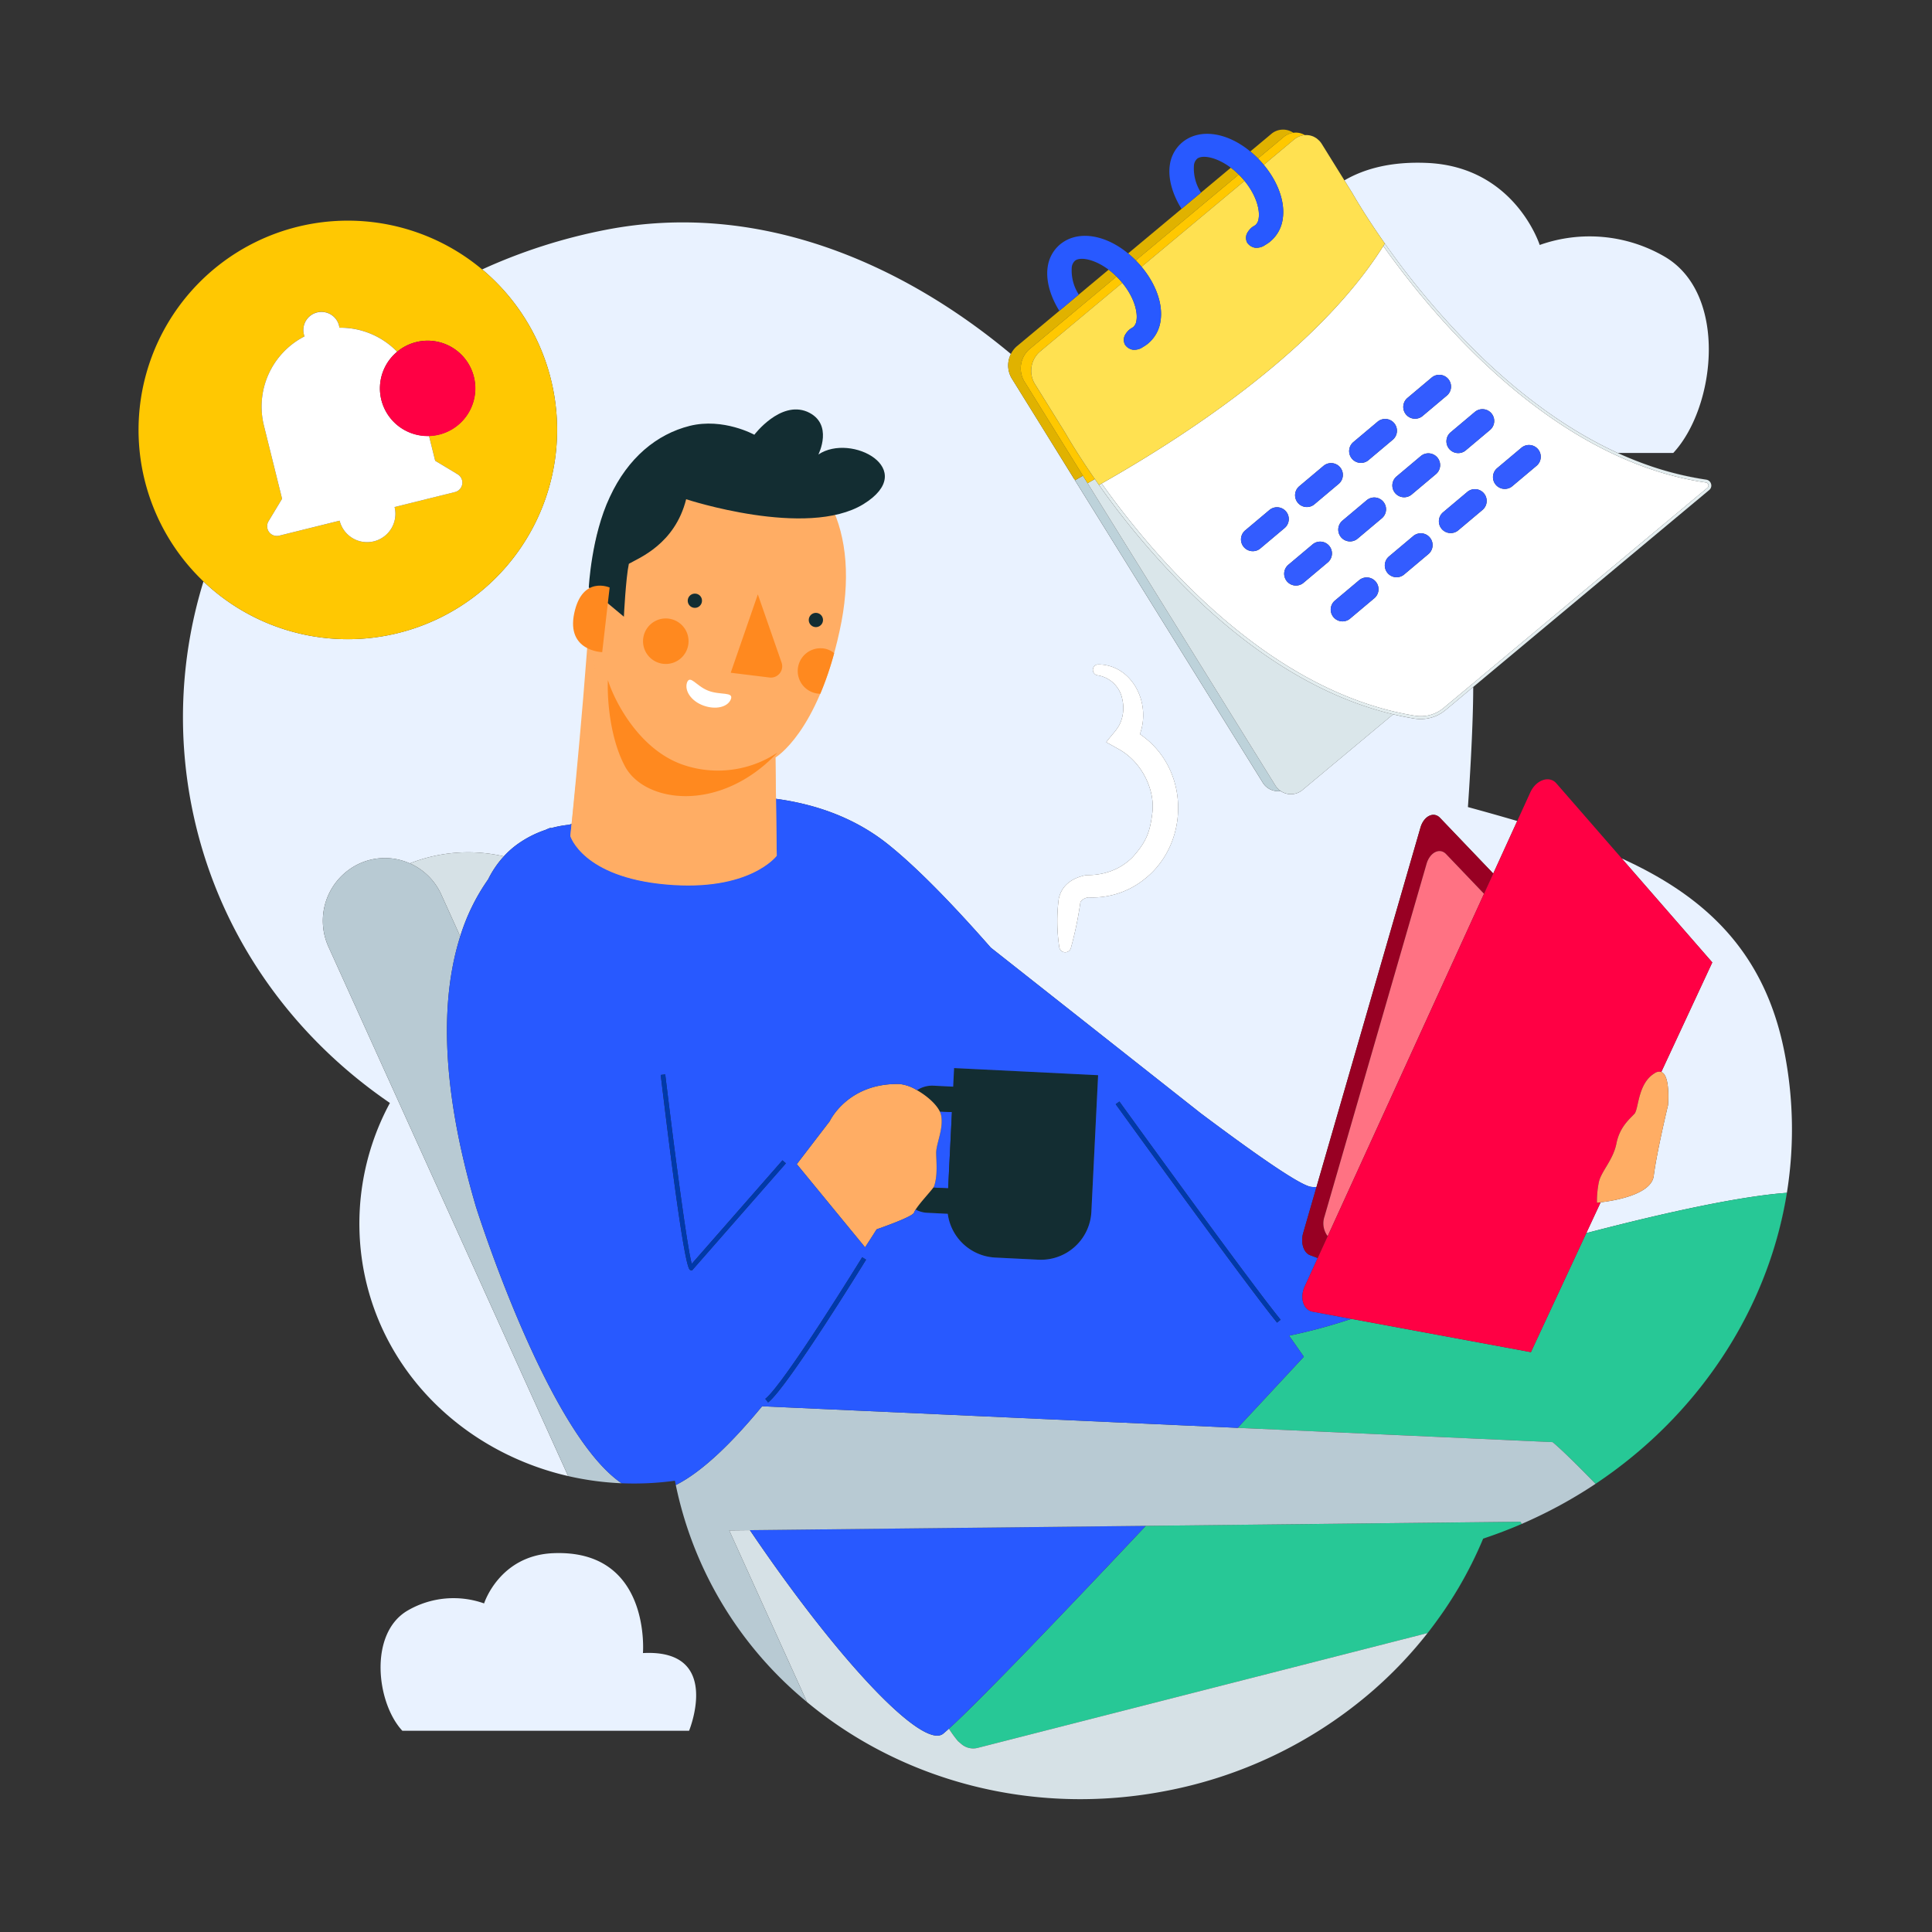 <?xml version="1.0" encoding="UTF-8"?>
<svg xmlns="http://www.w3.org/2000/svg" xmlns:xlink="http://www.w3.org/1999/xlink" id="Calque_1" data-name="Calque 1" viewBox="0 0 480 480">
  <rect x="0" y="0" width="480" height="480" fill="#333333" stroke="none"/>
  <defs>
    <style>.cls-1{fill:none;}.cls-2{fill:#e9f2ff;}.cls-3{fill:#d6e1e6;}.cls-4{fill:#27c896;}.cls-5{fill:#fff;}.cls-6{fill:#2859ff;}.cls-7{fill:#b8cad3;}.cls-8{fill:#132d32;}.cls-9{fill:#ffad64;}.cls-10{fill:#0039a9;}.cls-11{fill:#ffc802;}.cls-12{fill:#f04;}.cls-13{fill:#980023;}.cls-14{fill:#ff7283;}.cls-15{fill:#bdd2da;}.cls-16{fill:#dae6ea;}.cls-17{fill:#e3edef;}.cls-18{fill:#335cff;}.cls-19{fill:#e0b200;}.cls-20{fill:#ffc800;}.cls-21{fill:#ffe151;}.cls-22{opacity:0.72;isolation:isolate;}.cls-23{clip-path:url(#clip-path);}.cls-24{fill:#ff891f;}</style>
    <clipPath id="clip-path">
      <rect class="cls-1" x="139.41" y="165.188" width="57.752" height="51.458" transform="translate(-30.694 349.589) rotate(-87.175)"></rect>
    </clipPath>
  </defs>
  <title>480x480_offre-heure-eco+</title>
  <path class="cls-1" d="M267.238,64.661a1.462,1.462,0,0,0-.145.1,2.551,2.551,0,0,0-.818,1.66,11.035,11.035,0,0,0,1.747,6.761L263.454,77l11.98-10C272.021,64.448,268.624,63.8,267.238,64.661Z"></path>
  <path class="cls-1" d="M297.6,39.316a1.463,1.463,0,0,0-.147.1,2.551,2.551,0,0,0-.818,1.66,11.076,11.076,0,0,0,1.753,6.771l-2.651,2.213,10.063-8.4C302.38,39.1,298.981,38.455,297.6,39.316Z"></path>
  <path class="cls-2" d="M340.274,54.924l.042.064c.192.293.391.594.595.9l.116.175q.286.43.588.879l.19.282c.185.274.373.551.566.835l.307.448c.171.249.341.5.518.753.283.408.571.822.87,1.246h0a195.72,195.72,0,0,0,25.361,29.48c9.269,8.712,20.212,16.936,32.5,22.551h13.79c10.551-11.34,13.713-39.546-2.168-48.79a37.058,37.058,0,0,0-31.015-2.882s-6.163-19.436-27.969-20.385c-8.781-.382-15.462,1.369-20.547,4.329l2.047,3.3S337.518,50.71,340.274,54.924Z"></path>
  <path class="cls-2" d="M90.432,315.961c4.61,23.656,22.158,41.7,44.525,49.038q1.525.5,3.079.933t3.121.794L81.613,235.248a15.656,15.656,0,0,1,7.6-20.65,15.213,15.213,0,0,1,12.611-.09,39.487,39.487,0,0,1,23.348-1.75,22.086,22.086,0,0,1,3.107-2.813h0a26.406,26.406,0,0,1,7.206-3.75c.824-.376,1.3-.535,1.3-.535l.082.1a26.127,26.127,0,0,1,4.518-.848c19.225-6.352,55.376-14.3,79.326,4.922,7.22,5.795,16.038,14.884,25.446,25.6l52.148,41.146c13.64,10.227,24.442,17.751,27.352,18.277a7.11,7.11,0,0,0,1.41.057l25.838-89.3c.826-2.857,3.274-4.078,4.856-2.424,3.115,3.258,8.121,8.5,13.225,13.838l5.959-13.052c-4-1.182-8.087-2.326-12.246-3.463.33-4.724,1.309-19.55,1.319-29.835l-6.92,5.775c-.01.008-.02.014-.03.022a9.419,9.419,0,0,1-.947.683c-.032.021-.061.047-.094.068-.142.088-.29.164-.436.244-.086.047-.169.1-.256.144-.28.143-.565.273-.856.387-.05.02-.1.033-.152.052-.245.091-.493.174-.744.245-.1.029-.208.051-.312.077-.2.05-.409.1-.616.132-.115.02-.23.037-.346.053q-.305.042-.613.065c-.114.009-.227.017-.341.022-.224.009-.449.007-.675,0-.093,0-.185,0-.278-.007a9.657,9.657,0,0,1-.961-.1c-1.8-.29-3.568-.651-5.322-1.066l-22.406,18.7a4.511,4.511,0,0,1-5.556.352,4.466,4.466,0,0,1-4.472-2.155l-48.1-77.435L259,106.306l-7.672-12.352h0a6.282,6.282,0,0,1-.168-6C223.763,65.081,188.071,49.78,150.5,57.1a136.4,136.4,0,0,0-30.711,9.842c.119.1.243.192.361.293l0,0a52,52,0,0,1-67.483,79.136q-1.091-.93-2.115-1.909a114.292,114.292,0,0,0-2.98,55.618c6.059,31.092,24.332,56.884,49.3,73.949A63.055,63.055,0,0,0,90.432,315.961Zm172.614-92.677c.735-3.339,3.245-5.113,6.676-5.833.691-.115,6.788.457,11.721-4.541,3.491-3.907,4.279-6.326,4.86-11.017.678-5.458-2.425-12.462-8.344-15.763l-3.121-1.741c1.946-2.585,3.331-3.508,3.984-6.26a9.7,9.7,0,0,0,.014-4.394,7.408,7.408,0,0,0-6.177-5.958,1.359,1.359,0,0,1,.227-2.7c8.175.055,13.192,9.277,10.323,17.321,12.53,8.543,12.39,27.159,1.177,35.983a20.6,20.6,0,0,1-13.936,4.573,2.853,2.853,0,0,0-1.919,1,.441.441,0,0,1-.072.134.545.545,0,0,1-.053.164,90.454,90.454,0,0,1-2.361,11.329,1.48,1.48,0,0,1-2.854-.185A42.85,42.85,0,0,1,263.047,223.283Z"></path>
  <path class="cls-2" d="M425.414,239.107l-12.668,27.219c2.323.837,1.665,8.275,1.665,8.275s-2.848,11.869-3.539,17.524c-.58,4.758-10.171,6.237-13.2,6.586l-3.563,7.655c20.554-5.375,38.547-9.187,49.831-10.01-4.674,29.1-22.065,55.34-47.533,72.3a115.95,115.95,0,0,1-15.193,8.539c44.681-20.873,71.47-67.832,62.147-115.666-4.953-25.416-20.115-39-40.434-48.241Z"></path>
  <path class="cls-2" d="M354.672,405.724a105.344,105.344,0,0,1-14.908,15.432,103.035,103.035,0,0,0,28.721-38.889h0A101.11,101.11,0,0,1,354.672,405.724Z"></path>
  <path class="cls-3" d="M109.641,222.26l4.7,10.38a50.531,50.531,0,0,1,6.935-14.162,24.481,24.481,0,0,1,3.9-5.72,39.487,39.487,0,0,0-23.348,1.75A15.386,15.386,0,0,1,109.641,222.26Z"></path>
  <path class="cls-4" d="M377.73,378.072l-93.057,1.018c-19.733,20.951-41.084,43.309-48.908,50.393a27.97,27.97,0,0,0,2.263,3.113c.278.234.554.468.813.694a4.5,4.5,0,0,0,4.064.966l111.768-28.532a101.11,101.11,0,0,0,13.812-23.458h0q4.914-1.631,9.593-3.655Z"></path>
  <path class="cls-3" d="M354.672,405.724,242.9,434.255a4.5,4.5,0,0,1-4.064-.966c-.26-.226-.535-.46-.813-.694a27.97,27.97,0,0,1-2.263-3.113c-.533.483-1.006.9-1.409,1.233-4.954,4.129-25.879-17.8-48.042-50.551l-5.135.056L200.5,422.872c23.373,19.433,55.959,28.552,89.348,22.046a109.715,109.715,0,0,0,49.919-23.763A105.344,105.344,0,0,0,354.672,405.724Z"></path>
  <path class="cls-4" d="M323.93,337.073s-6.688,7.221-16.439,17.67l78.237,3.549c2.2,1.811,6.126,5.686,10.68,10.363,25.468-16.959,42.859-43.2,47.533-72.3-11.285.823-29.277,4.636-49.831,10.01l-13.762,29.568-44.609-8.268a136.352,136.352,0,0,1-15.468,4.182C322.616,335.176,323.93,337.073,323.93,337.073Z"></path>
  <path class="cls-5" d="M266.047,235.58a90.454,90.454,0,0,0,2.361-11.329.545.545,0,0,0,.053-.164.441.441,0,0,0,.072-.134,2.853,2.853,0,0,1,1.919-1,20.6,20.6,0,0,0,13.936-4.573c11.214-8.824,11.354-27.44-1.177-35.983,2.869-8.045-2.148-17.266-10.323-17.321a1.359,1.359,0,0,0-.227,2.7,7.408,7.408,0,0,1,6.177,5.958,9.7,9.7,0,0,1-.014,4.394c-.653,2.752-2.038,3.675-3.984,6.26l3.121,1.741c5.919,3.3,9.022,10.3,8.344,15.763-.581,4.691-1.369,7.11-4.86,11.017-4.933,5-11.03,4.427-11.721,4.541-3.43.719-5.941,2.493-6.676,5.833a42.85,42.85,0,0,0,.145,12.112A1.48,1.48,0,0,0,266.047,235.58Z"></path>
  <path class="cls-6" d="M236.5,276.292l-3.019-.149a4.09,4.09,0,0,1,.336.938c.672,3.379-1.269,7.076-1.229,9.438.037,2.118.406,5.512-.509,8.193a1.711,1.711,0,0,1-.206.345l3.692.182Z"></path>
  <path class="cls-6" d="M234.356,430.715c.4-.335.876-.75,1.409-1.233,7.824-7.084,29.175-29.442,48.908-50.393l-98.358,1.076C208.477,412.912,229.4,434.844,234.356,430.715Z"></path>
  <path class="cls-7" d="M385.728,358.292l-78.237-3.549-118.151-5.36c-7.084,8.6-14.656,16.175-21.439,19.571a94.7,94.7,0,0,0,32.6,53.918L181.18,380.221l5.135-.056,98.358-1.076,93.057-1.018.348.539c1.057-.456,2.1-.932,3.138-1.417a115.95,115.95,0,0,0,15.193-8.539C391.854,363.979,387.925,360.1,385.728,358.292Z"></path>
  <path class="cls-7" d="M118.279,299.912c-9.354-31.688-8.455-53.032-3.937-67.271l-4.7-10.38a15.386,15.386,0,0,0-7.813-7.752,15.213,15.213,0,0,0-12.611.09,15.656,15.656,0,0,0-7.6,20.65l59.546,131.478h0a72.519,72.519,0,0,0,13.277,1.785C135.92,355.953,118.279,299.912,118.279,299.912Z"></path>
  <path class="cls-8" d="M233.482,276.143l3.019.149-.935,18.947-3.692-.182c-.755,1.071-3.333,3.785-4.385,5.456a6.524,6.524,0,0,0,2.78.8l5.2.257a12.537,12.537,0,0,0,11.8,10.871l10.735.53a12.54,12.54,0,0,0,13.144-11.908l1.486-30.116.188-3.82-35.786-1.766-.228,4.617-4.985-.246a6.8,6.8,0,0,0-4,1.129C230.193,272.207,232.577,274.24,233.482,276.143Z"></path>
  <path class="cls-9" d="M197.962,289.226,214.929,309.9c1.819-2.8,2.865-4.472,2.865-4.472h0c4.473-1.58,9.022-3.362,9.307-4.171a3.979,3.979,0,0,1,.388-.746c1.052-1.671,3.629-4.385,4.385-5.456a1.711,1.711,0,0,0,.206-.345c.915-2.681.546-6.075.509-8.193-.04-2.362,1.9-6.059,1.229-9.437a4.09,4.09,0,0,0-.336-.938c-.905-1.9-3.289-3.936-5.658-5.284a10.384,10.384,0,0,0-4.289-1.537c-12.939-.323-17.379,9.216-17.381,9.221h0Z"></path>
  <path class="cls-6" d="M189.34,349.383l118.151,5.36c9.751-10.45,16.439-17.67,16.439-17.67s-1.314-1.9-3.659-5.225a136.352,136.352,0,0,0,15.468-4.182l-9.606-1.781c-2.323-.43-3.271-3.433-1.98-6.261l3.228-7.071-1.879-.7c-1.639-.61-2.425-3.12-1.729-5.525l3.3-11.415a7.11,7.11,0,0,1-1.41-.057c-2.91-.527-13.712-8.05-27.352-18.277l-52.148-41.146c-9.407-10.711-18.226-19.8-25.446-25.6-23.95-19.221-60.1-11.274-79.326-4.922a26.127,26.127,0,0,0-4.518.848l-.082-.1s-.481.159-1.3.535a26.406,26.406,0,0,0-7.206,3.75h0a22.086,22.086,0,0,0-3.107,2.813,24.481,24.481,0,0,0-3.9,5.72,50.531,50.531,0,0,0-6.935,14.162c-4.518,14.239-5.417,35.584,3.937,67.271,0,0,17.641,56.041,36.157,68.6a74.148,74.148,0,0,0,13.248-.632c.008.042.011.085.019.125.062.318.133.633.2.95C174.684,365.558,182.256,357.982,189.34,349.383Zm1.489-.951-.694-.9c4.618-3.576,23.878-34.854,24.072-35.17l.966.594C214.376,314.255,195.609,344.73,190.829,348.432ZM317.283,328.6c-7.729-9.453-39.768-53.814-40.091-54.262l.92-.664c.322.447,32.342,44.781,40.05,54.207Zm-93.748-59.279a10.384,10.384,0,0,1,4.289,1.537,6.8,6.8,0,0,1,4-1.129l4.985.246.228-4.617,35.786,1.766-.188,3.82-1.486,30.116a12.54,12.54,0,0,1-13.144,11.908l-10.735-.53a12.537,12.537,0,0,1-11.8-10.871l-5.2-.257a6.524,6.524,0,0,1-2.78-.8,3.979,3.979,0,0,0-.388.746c-.285.809-4.834,2.592-9.307,4.171h0s-1.045,1.672-2.865,4.472l-16.968-20.676,8.192-10.684h0S210.6,269,223.535,269.321ZM194.4,288.278l.853.748-23.318,26.611-.415-.086c-.445-.138-1.629-.5-7.371-48.485l1.126-.135c2.049,17.118,5.351,42.564,6.584,47.07Z"></path>
  <path class="cls-10" d="M171.863,314c-1.234-4.506-4.536-29.952-6.584-47.07l-1.126.135c5.742,47.981,6.925,48.348,7.371,48.485l.415.086,23.318-26.611-.853-.748Z"></path>
  <path class="cls-10" d="M214.207,312.365c-.194.315-19.455,31.594-24.072,35.17l.694.9c4.78-3.7,23.547-34.177,24.344-35.473Z"></path>
  <path class="cls-10" d="M278.112,273.675l-.92.664c.323.447,32.362,44.809,40.091,54.262l.879-.719C310.454,318.456,278.435,274.122,278.112,273.675Z"></path>
  <path class="cls-11" d="M125.978,140.55a52,52,0,0,0-5.823-73.31l0,0c-.119-.1-.242-.193-.361-.293a51.995,51.995,0,0,0-69.232,77.523q1.027.976,2.115,1.909A52,52,0,0,0,125.978,140.55ZM65.571,105.728A19.6,19.6,0,0,1,75.658,83.569a4.607,4.607,0,0,1-.156-.5,4.5,4.5,0,1,1,8.829-1.657A19.626,19.626,0,0,1,98.669,87.39a11.825,11.825,0,1,1,7.919,20.9l1.533,6.179,5.583,3.363a2.414,2.414,0,0,1-.664,4.41L98.032,125.97a7.034,7.034,0,0,1-13.655,3.389l-15.008,3.724a2.414,2.414,0,0,1-2.649-3.588l3.363-5.583Z"></path>
  <path class="cls-5" d="M66.72,129.495a2.414,2.414,0,0,0,2.649,3.588l15.008-3.724a7.034,7.034,0,0,0,13.655-3.389l15.008-3.724a2.414,2.414,0,0,0,.664-4.41l-5.583-3.363-1.533-6.179a11.812,11.812,0,0,1-7.919-20.9,19.626,19.626,0,0,0-14.337-5.974A4.5,4.5,0,1,0,75.5,83.073a4.607,4.607,0,0,0,.156.5,19.6,19.6,0,0,0-10.087,22.159l4.512,18.184Z"></path>
  <path class="cls-12" d="M95.692,101.876A11.853,11.853,0,1,0,98.669,87.39,11.814,11.814,0,0,0,95.692,101.876Z"></path>
  <path class="cls-13" d="M325.5,311.854l1.879.7,2.479-5.429a5.248,5.248,0,0,1-.794-4.863l25.357-87.639c.826-2.857,3.273-4.08,4.855-2.425l9.42,9.857,2.3-5.03c-5.1-5.342-10.11-10.579-13.225-13.838-1.582-1.654-4.03-.433-4.856,2.424l-25.838,89.3-3.3,11.415C323.077,308.734,323.864,311.244,325.5,311.854Z"></path>
  <path class="cls-14" d="M354.423,214.622l-25.357,87.639a5.248,5.248,0,0,0,.794,4.863l38.839-85.07-9.42-9.857C357.7,210.542,355.25,211.766,354.423,214.622Z"></path>
  <path class="cls-12" d="M371,217.024l-2.3,5.03-38.839,85.07-2.479,5.429-3.228,7.071c-1.291,2.828-.342,5.831,1.98,6.261l9.606,1.781,44.609,8.268,13.762-29.568,3.563-7.655c-.571.066-.91.092-.91.092a23.75,23.75,0,0,1,.454-5.034c.546-2.712,3.563-5.512,4.386-9.687s3.388-6.153,4.477-7.363.783-7.547,5.022-10.077a1.916,1.916,0,0,1,1.644-.316l12.668-27.219-22.485-25.819-16.264-18.676c-1.748-2.007-5.045-.855-6.466,2.256l-3.244,7.105Z"></path>
  <path class="cls-9" d="M410.872,292.125c.691-5.655,3.539-17.524,3.539-17.524s.658-7.438-1.665-8.275a1.916,1.916,0,0,0-1.644.316c-4.239,2.53-3.934,8.867-5.022,10.077s-3.654,3.19-4.477,7.363-3.841,6.975-4.386,9.687a23.75,23.75,0,0,0-.454,5.034s.339-.026.91-.092C400.7,298.362,410.292,296.883,410.872,292.125Z"></path>
  <polygon class="cls-15" points="275.434 67.003 263.454 77.001 263.2 77.214 275.435 67.003 275.434 67.003"></polygon>
  <polygon class="cls-15" points="305.796 41.665 295.734 50.063 295.159 50.543 305.797 41.665 305.796 41.665"></polygon>
  <polygon class="cls-15" points="293.55 51.885 293.55 51.885 280.276 62.963 280.276 62.963 293.55 51.885"></polygon>
  <path class="cls-15" d="M315.765,33.346a4.511,4.511,0,0,1,5.556-.352h0a4.511,4.511,0,0,0-5.556.352l-5.127,4.279h0Z"></path>
  <path class="cls-15" d="M316.821,195.092l-47.768-76.9q-1,.571-1.974,1.123l-1.482-2.386,48.1,77.435a4.466,4.466,0,0,0,4.472,2.155A4.829,4.829,0,0,1,316.821,195.092Z"></path>
  <path class="cls-15" d="M251.328,93.954h0a6.324,6.324,0,0,1,1.312-7.928l10.55-8.8h0l-10.55,8.8a5.866,5.866,0,0,0-1.48,1.927A6.282,6.282,0,0,0,251.328,93.954Z"></path>
  <path class="cls-16" d="M299.2,150.56a195.221,195.221,0,0,1-27.194-31.543c-.606.347-1.21.691-1.8,1.027l-1.151-1.854h0l47.768,76.9a4.829,4.829,0,0,0,1.347,1.424,4.511,4.511,0,0,0,5.556-.352l22.406-18.7C327.957,173.164,312.034,162.394,299.2,150.56Z"></path>
  <path class="cls-5" d="M424.952,119.846a1.487,1.487,0,0,1,.08.176A1.487,1.487,0,0,0,424.952,119.846Z"></path>
  <path class="cls-5" d="M423.893,119.166a1.478,1.478,0,0,1,1.029.645,1.48,1.48,0,0,0-1.029-.645,80.89,80.89,0,0,1-21.969-6.626c-12.284-5.615-23.227-13.838-32.5-22.551C383.917,103.607,402.493,116.047,423.893,119.166Z"></path>
  <path class="cls-5" d="M355.592,178.292c-.1.029-.208.051-.312.077C355.385,178.343,355.489,178.321,355.592,178.292Z"></path>
  <path class="cls-5" d="M354.665,178.5c-.115.02-.23.037-.346.053C354.435,178.538,354.55,178.521,354.665,178.5Z"></path>
  <path class="cls-5" d="M359.077,176.47a9.817,9.817,0,0,1-.947.683A9.419,9.419,0,0,0,359.077,176.47Z"></path>
  <path class="cls-5" d="M356.488,177.995c-.05.02-.1.033-.152.052C356.387,178.028,356.438,178.014,356.488,177.995Z"></path>
  <path class="cls-5" d="M357.6,177.464c-.086.047-.169.1-.256.144C357.431,177.563,357.514,177.512,357.6,177.464Z"></path>
  <path class="cls-5" d="M353.706,178.619c-.114.009-.227.017-.341.022C353.479,178.637,353.592,178.628,353.706,178.619Z"></path>
  <path class="cls-5" d="M352.69,178.641c-.093,0-.186,0-.278-.007C352.5,178.64,352.6,178.638,352.69,178.641Z"></path>
  <path class="cls-5" d="M351.565,177.824a8.865,8.865,0,0,0,6.094-1.212,8.633,8.633,0,0,0,.989-.715l65.548-54.7a.715.715,0,0,0,.242-.763.771.771,0,0,0-.648-.559c-37.513-5.467-66.619-39.743-80.114-58.754-15.7,25-47.264,46.12-69.967,59C287.029,138.827,315.276,171.969,351.565,177.824Zm-18.977-57.6-6.024,5.065a2.786,2.786,0,0,1-.34.248,2.928,2.928,0,0,1-3.426-4.729l6.022-5.063a2.927,2.927,0,1,1,3.769,4.48Zm-19.8,16.283a2.928,2.928,0,0,1-3.426-4.729l6.022-5.064a2.927,2.927,0,1,1,3.769,4.48l-6.024,5.065A2.787,2.787,0,0,1,312.785,136.509Zm11.068,8.29a2.786,2.786,0,0,1-.34.248,2.928,2.928,0,0,1-3.426-4.729l6.022-5.063a2.927,2.927,0,1,1,3.769,4.48Zm17.589,3.834-6.024,5.065a2.786,2.786,0,0,1-.34.248,2.928,2.928,0,0,1-3.426-4.729l6.022-5.063a2.927,2.927,0,1,1,3.769,4.48Zm-4.151-14.8a2.782,2.782,0,0,1-.34.248,2.928,2.928,0,0,1-3.426-4.729l6.022-5.063a2.927,2.927,0,1,1,3.769,4.48Zm31.384-11.26a2.93,2.93,0,0,1-.357,4.124l-6.024,5.065a2.787,2.787,0,0,1-.34.248,2.928,2.928,0,0,1-3.426-4.729l6.022-5.064A2.94,2.94,0,0,1,368.676,122.568Zm-18.286.538a2.928,2.928,0,0,1-3.426-4.729l6.022-5.063a2.927,2.927,0,1,1,3.769,4.48l-6.024,5.065A2.8,2.8,0,0,1,350.389,123.106Zm.722,10.076a2.927,2.927,0,1,1,3.769,4.48l-6.024,5.065a2.783,2.783,0,0,1-.34.248,2.928,2.928,0,0,1-3.426-4.729Zm31-21.584a2.93,2.93,0,0,1-.357,4.124l-6.024,5.065a2.787,2.787,0,0,1-.34.248,2.928,2.928,0,0,1-3.426-4.729l6.022-5.064A2.94,2.94,0,0,1,382.114,111.6Zm-11.565-8.9a2.93,2.93,0,0,1-.357,4.124l-6.024,5.065a2.782,2.782,0,0,1-.34.248,2.928,2.928,0,0,1-3.426-4.729l6.022-5.063A2.934,2.934,0,0,1,370.549,102.7Zm-10.728-8.538a2.93,2.93,0,0,1-.357,4.124l-6.024,5.065a2.782,2.782,0,0,1-.34.248,2.928,2.928,0,0,1-3.426-4.729l6.022-5.064A2.932,2.932,0,0,1,359.821,94.162Zm-23.586,15.677,6.022-5.063a2.927,2.927,0,1,1,3.769,4.48L340,114.321a2.782,2.782,0,0,1-.34.248,2.928,2.928,0,0,1-3.426-4.729Z"></path>
  <path class="cls-5" d="M299.2,150.56a195.213,195.213,0,0,1-27.193-31.544h0A195.221,195.221,0,0,0,299.2,150.56Z"></path>
  <path class="cls-17" d="M336.061,48.107s1.46,2.609,4.213,6.817c-2.756-4.214-4.212-6.817-4.212-6.817l-2.047-3.3-5.625-9.056a5.03,5.03,0,0,0-.623-.8,5.036,5.036,0,0,1,.622.8Z"></path>
  <path class="cls-17" d="M327.037,34.328a4.656,4.656,0,0,1,.511.43A4.656,4.656,0,0,0,327.037,34.328Z"></path>
  <path class="cls-17" d="M326.224,33.884a4.443,4.443,0,0,1,.51.267A4.424,4.424,0,0,0,326.224,33.884Z"></path>
  <path class="cls-17" d="M324.443,33.55a4.372,4.372,0,0,1,.528.024A4.373,4.373,0,0,0,324.443,33.55Z"></path>
  <path class="cls-17" d="M325.351,33.623a4.353,4.353,0,0,1,.521.14A4.35,4.35,0,0,0,325.351,33.623Z"></path>
  <path class="cls-17" d="M340.91,55.89c-.2-.308-.4-.609-.595-.9Q340.6,55.428,340.91,55.89Z"></path>
  <path class="cls-17" d="M341.614,56.944q-.3-.449-.588-.879C341.218,56.353,341.412,56.645,341.614,56.944Z"></path>
  <path class="cls-17" d="M342.371,58.061c-.194-.284-.381-.561-.566-.835C341.99,57.5,342.177,57.777,342.371,58.061Z"></path>
  <path class="cls-17" d="M343.2,59.262c-.177-.256-.347-.5-.518-.753C342.849,58.758,343.019,59.006,343.2,59.262Z"></path>
  <path class="cls-17" d="M423.893,119.166c-21.4-3.119-39.976-15.558-54.465-29.178a195.72,195.72,0,0,1-25.361-29.48c-.126.2-.262.407-.391.611,13.5,19.011,42.6,53.287,80.114,58.754a.771.771,0,0,1,.648.559.715.715,0,0,1-.242.763l-65.548,54.7a8.633,8.633,0,0,1-.989.715,8.865,8.865,0,0,1-6.094,1.212c-36.289-5.854-64.536-39-77.856-57.7-.219.124-.442.253-.659.375q-.536-.757-1.038-1.48h0A195.213,195.213,0,0,0,299.2,150.56c12.831,11.834,28.754,22.6,46.926,26.906,1.754.415,3.527.776,5.322,1.066a9.657,9.657,0,0,0,.961.1c.093.005.186,0,.278.007.225.007.45.009.675,0,.114,0,.227-.013.341-.022q.308-.023.613-.065c.116-.016.231-.033.346-.053.207-.037.412-.082.616-.132.1-.025.209-.048.312-.077.252-.071.5-.154.744-.245.05-.019.1-.033.152-.052.291-.114.576-.244.856-.387.087-.044.17-.1.256-.144.146-.08.294-.156.436-.244.033-.02.061-.047.094-.068a9.817,9.817,0,0,0,.947-.683c.01-.008.02-.014.03-.022l6.92-5.775,58.628-48.928a1.423,1.423,0,0,0,.376-1.724,1.487,1.487,0,0,0-.08-.176c-.008-.013-.021-.023-.03-.036A1.478,1.478,0,0,0,423.893,119.166Z"></path>
  <path class="cls-18" d="M360.4,107.407a2.928,2.928,0,0,0,3.426,4.729,2.782,2.782,0,0,0,.34-.248l6.024-5.065a2.927,2.927,0,1,0-3.769-4.48Z"></path>
  <path class="cls-18" d="M355.7,93.806l-6.022,5.064A2.928,2.928,0,0,0,353.1,103.6a2.782,2.782,0,0,0,.34-.248l6.024-5.065a2.927,2.927,0,1,0-3.769-4.48Z"></path>
  <path class="cls-18" d="M371.966,116.306a2.928,2.928,0,0,0,3.426,4.729,2.787,2.787,0,0,0,.34-.248l6.024-5.065a2.927,2.927,0,1,0-3.769-4.48Z"></path>
  <path class="cls-18" d="M357.111,113.669a2.934,2.934,0,0,0-4.126-.356l-6.022,5.063a2.928,2.928,0,0,0,3.426,4.729,2.8,2.8,0,0,0,.34-.248l6.024-5.065A2.93,2.93,0,0,0,357.111,113.669Z"></path>
  <path class="cls-18" d="M335.879,113.965a2.929,2.929,0,0,0,3.782.6,2.782,2.782,0,0,0,.34-.248l6.024-5.065a2.927,2.927,0,1,0-3.769-4.48l-6.022,5.063A2.931,2.931,0,0,0,335.879,113.965Z"></path>
  <path class="cls-18" d="M319.506,127.072a2.932,2.932,0,0,0-4.126-.356l-6.022,5.064a2.928,2.928,0,0,0,3.426,4.729,2.787,2.787,0,0,0,.34-.248l6.024-5.065A2.93,2.93,0,0,0,319.506,127.072Z"></path>
  <path class="cls-18" d="M358.172,131.4a2.929,2.929,0,0,0,3.782.6,2.787,2.787,0,0,0,.34-.248l6.024-5.065a2.927,2.927,0,1,0-3.769-4.48l-6.022,5.064A2.931,2.931,0,0,0,358.172,131.4Z"></path>
  <path class="cls-18" d="M343.672,124.639a2.934,2.934,0,0,0-4.126-.356l-6.022,5.063a2.928,2.928,0,0,0,3.426,4.729,2.782,2.782,0,0,0,.34-.248l6.024-5.065A2.93,2.93,0,0,0,343.672,124.639Z"></path>
  <path class="cls-18" d="M328.819,115.746l-6.022,5.063a2.928,2.928,0,0,0,3.426,4.729,2.786,2.786,0,0,0,.34-.248l6.024-5.065a2.927,2.927,0,1,0-3.769-4.48Z"></path>
  <path class="cls-18" d="M344.734,142.372a2.929,2.929,0,0,0,3.782.6,2.783,2.783,0,0,0,.34-.248l6.024-5.065a2.927,2.927,0,1,0-3.769-4.48l-6.022,5.064A2.931,2.931,0,0,0,344.734,142.372Z"></path>
  <path class="cls-18" d="M330.234,135.609a2.934,2.934,0,0,0-4.126-.356l-6.022,5.063a2.928,2.928,0,0,0,3.426,4.729,2.786,2.786,0,0,0,.34-.248l6.024-5.065A2.93,2.93,0,0,0,330.234,135.609Z"></path>
  <path class="cls-18" d="M337.673,144.152l-6.022,5.063a2.928,2.928,0,0,0,3.426,4.729,2.786,2.786,0,0,0,.34-.248l6.024-5.065a2.927,2.927,0,1,0-3.769-4.48Z"></path>
  <path class="cls-19" d="M318.89,34.076a4.816,4.816,0,0,1,2.43-1.082,4.511,4.511,0,0,0-5.556.352l-5.127,4.279a24.726,24.726,0,0,1,1.912,1.743Z"></path>
  <path class="cls-19" d="M269.053,118.189h0l-6.928-11.153-7.672-12.352a6.324,6.324,0,0,1,1.312-7.928L277.4,68.7a18.9,18.9,0,0,0-1.964-1.7L263.2,77.214l-.009.008h0l-10.55,8.8a6.324,6.324,0,0,0-1.312,7.928h0L259,106.306l6.6,10.621,1.482,2.386Q268.054,118.762,269.053,118.189Z"></path>
  <path class="cls-19" d="M305.8,41.665l-10.638,8.878-1.608,1.343h0L280.276,62.963a24.714,24.714,0,0,1,1.913,1.742L307.76,43.364A18.922,18.922,0,0,0,305.8,41.665Z"></path>
  <path class="cls-20" d="M318.89,34.076l-6.34,5.291c.375.382.744.777,1.1,1.192.112.129.216.26.324.39l7.508-6.266a4.8,4.8,0,0,1,2.68-1.125,4.343,4.343,0,0,0-2.845-.564h0A4.816,4.816,0,0,0,318.89,34.076Z"></path>
  <path class="cls-20" d="M308.8,44.468c-.341-.393-.69-.755-1.042-1.1L282.189,64.7c.377.384.748.781,1.11,1.2.11.126.212.256.318.383l25.577-21.345C309.065,44.783,308.939,44.626,308.8,44.468Z"></path>
  <path class="cls-20" d="M254.453,94.685l7.672,12.352,6.928,11.153,1.151,1.854c.594-.335,1.2-.68,1.8-1.027h0c-4.732-6.809-7.29-11.371-7.29-11.371l-7.672-12.352a6.324,6.324,0,0,1,1.312-7.928l20.472-17.085c-.127-.155-.251-.31-.386-.466-.343-.4-.695-.76-1.049-1.11L255.766,86.756A6.324,6.324,0,0,0,254.453,94.685Z"></path>
  <path class="cls-21" d="M321.486,34.683l-7.508,6.266c3.617,4.341,5.373,9.365,4.7,13.531a8.832,8.832,0,0,1-3.25,5.654c-.207.165-.426.309-.645.454l-.89.553a3.816,3.816,0,0,1-2.117.4,2.976,2.976,0,0,1-1.9-1.235,2.582,2.582,0,0,1-.085-2.262,4.805,4.805,0,0,1,1.35-1.645l.754-.469a2.564,2.564,0,0,0,.817-1.665c.32-1.976-.43-5.562-3.511-9.329L283.617,66.286c3.621,4.343,5.379,9.369,4.7,13.537a8.831,8.831,0,0,1-3.25,5.654c-.207.165-.426.309-.645.454l-.89.553a3.816,3.816,0,0,1-2.117.4,2.967,2.967,0,0,1-1.9-1.235,2.582,2.582,0,0,1-.085-2.262,4.805,4.805,0,0,1,1.35-1.645l.754-.469a2.565,2.565,0,0,0,.817-1.665c.321-1.977-.431-5.566-3.517-9.336L258.361,87.363a6.324,6.324,0,0,0-1.312,7.928l7.672,12.352s2.558,4.562,7.29,11.371q.5.725,1.038,1.48c.217-.122.44-.251.659-.375,22.7-12.881,54.266-34,69.967-59,.128-.2.265-.406.391-.611h0c-.3-.424-.587-.838-.87-1.246-.178-.256-.347-.5-.518-.753l-.307-.448c-.194-.284-.381-.56-.566-.835l-.19-.282c-.2-.3-.4-.592-.588-.879l-.116-.175q-.307-.463-.595-.9l-.042-.064c-2.753-4.208-4.213-6.817-4.213-6.817l-7.672-12.352a5.036,5.036,0,0,0-.622-.8c-.069-.073-.147-.127-.219-.194a4.656,4.656,0,0,0-.511-.43c-.1-.068-.2-.118-.3-.177a4.443,4.443,0,0,0-.51-.267c-.115-.048-.234-.082-.352-.12a4.353,4.353,0,0,0-.521-.14c-.126-.024-.252-.036-.38-.049a4.372,4.372,0,0,0-.528-.024c-.093,0-.185,0-.278.008A4.8,4.8,0,0,0,321.486,34.683Z"></path>
  <path class="cls-6" d="M263.191,77.221l.009-.008.254-.212,4.569-3.818a11.035,11.035,0,0,1-1.747-6.761,2.551,2.551,0,0,1,.818-1.66,1.462,1.462,0,0,1,.145-.1c1.386-.861,4.782-.213,8.2,2.342h0a18.9,18.9,0,0,1,1.964,1.7c.354.35.705.715,1.049,1.11.135.156.259.311.386.466,3.086,3.77,3.837,7.359,3.517,9.336a2.565,2.565,0,0,1-.817,1.665l-.754.469a4.805,4.805,0,0,0-1.35,1.645,2.582,2.582,0,0,0,.085,2.262,2.967,2.967,0,0,0,1.9,1.235,3.816,3.816,0,0,0,2.117-.4l.89-.553c.219-.145.438-.289.645-.454a8.831,8.831,0,0,0,3.25-5.654c.678-4.168-1.08-9.195-4.7-13.537-.106-.128-.209-.257-.318-.383-.362-.417-.733-.814-1.11-1.2a24.714,24.714,0,0,0-1.913-1.742h0c-5.673-4.682-12.37-5.806-16.717-2.4a8.853,8.853,0,0,0-3.252,5.655c-.539,3.33.6,7.365,2.883,11.005Z"></path>
  <path class="cls-6" d="M293.55,51.886l1.608-1.343.575-.48,2.651-2.213a11.076,11.076,0,0,1-1.753-6.771,2.551,2.551,0,0,1,.818-1.66,1.463,1.463,0,0,1,.147-.1c1.385-.86,4.785-.211,8.2,2.349h0a18.922,18.922,0,0,1,1.964,1.7c.352.349.7.711,1.042,1.1.137.158.263.315.392.473,3.081,3.768,3.832,7.353,3.511,9.329a2.564,2.564,0,0,1-.817,1.665l-.754.469a4.805,4.805,0,0,0-1.35,1.645,2.582,2.582,0,0,0,.085,2.262,2.976,2.976,0,0,0,1.9,1.235,3.816,3.816,0,0,0,2.117-.4l.89-.553c.219-.145.438-.289.645-.454a8.832,8.832,0,0,0,3.25-5.654c.677-4.166-1.079-9.19-4.7-13.531-.108-.13-.212-.261-.324-.39-.36-.415-.729-.81-1.1-1.192a24.726,24.726,0,0,0-1.912-1.743h0c-5.675-4.687-12.375-5.814-16.724-2.408a8.853,8.853,0,0,0-3.252,5.655c-.539,3.329.607,7.373,2.888,11.013h0Z"></path>
  <path class="cls-2" d="M171.2,430s8.376-20.351-11.462-19.3c0,0,2.081-25.873-22.345-24.812-13.349.581-17.121,12.478-17.121,12.478a22.685,22.685,0,0,0-18.986,1.764C91.564,405.792,93.5,423.058,99.958,430Z"></path>
  <path class="cls-9" d="M141.7,207.736s4.289-41.525,5.391-66.229c1.124-25.175,21.253-34.085,39.367-30.832s27.74,20.822,22.129,46.129c-5.494,25.312-15.933,31.4-15.933,31.4l.327,24.421s-6.691,8.984-27.468,7.133S141.7,207.736,141.7,207.736"></path>
  <g class="cls-22">
    <g class="cls-23">
      <path class="cls-9" d="M158.664,186.408c-7.779-7.222-10.686-19.98-12.3-25.483-1.452,17.5-4.662,46.693-4.662,46.693s3.029,10.288,23.812,12.022c20.894,1.856,27.468-7.133,27.468-7.133l-.327-24.421s-6.307,5.938-14.086,5.908c-6.486.033-15.168-3.225-19.9-7.585"></path>
    </g>
  </g>
  <path class="cls-24" d="M169.455,189.923a26.717,26.717,0,0,0,23.725-2.956c-14.309,15.21-33.04,12.517-37.9,3.436-3.886-7.266-4.451-17.315-4.248-21.432,1.7,5.39,7.761,17.125,18.419,20.952"></path>
  <path class="cls-8" d="M174.4,149.34a1.766,1.766,0,1,1-1.677-1.851,1.735,1.735,0,0,1,1.677,1.851"></path>
  <path class="cls-8" d="M202.618,155.8a1.766,1.766,0,1,0-1.677-1.851,1.767,1.767,0,0,0,1.677,1.851"></path>
  <path class="cls-24" d="M188.282,147.667l5.886,16.914a2.812,2.812,0,0,1-3.014,3.742l-9.61-1.182Z"></path>
  <path class="cls-8" d="M155,153.216s.476-9.644,1.238-13.143c2.429-1.413,11.44-4.859,14.232-16.04,0,0,29.932,9.848,44.033,1.23,13.984-8.623-3.011-17.833-11.181-12.341,0,0,3.917-7.705-2.776-10.63-6.7-2.807-13.134,5.718-13.134,5.718s-7.689-4.27-16.043-2.206c-8.237,2.069-15.366,7.966-19.852,17.648-4.6,9.676-5.236,22.5-5.236,22.5Z"></path>
  <path class="cls-24" d="M151.463,145.968s-6.805-3.047-8.8,6.4,6.952,9.657,6.952,9.657Z"></path>
  <path class="cls-5" d="M181.571,173.745c-.8,1.964-3.785,2.643-6.8,1.551s-4.771-3.654-4.079-5.742c.8-1.965,2.2.815,5.206,2.025s6.475.2,5.67,2.166"></path>
  <path class="cls-24" d="M170.943,160.483a5.653,5.653,0,1,0-6.705,4.352,5.651,5.651,0,0,0,6.705-4.352"></path>
  <path class="cls-24" d="M204.126,161.064a5.652,5.652,0,1,0-.557,11.291l.236.012a77.716,77.716,0,0,0,3.445-10.087,5.169,5.169,0,0,0-3.123-1.215"></path>
</svg>
